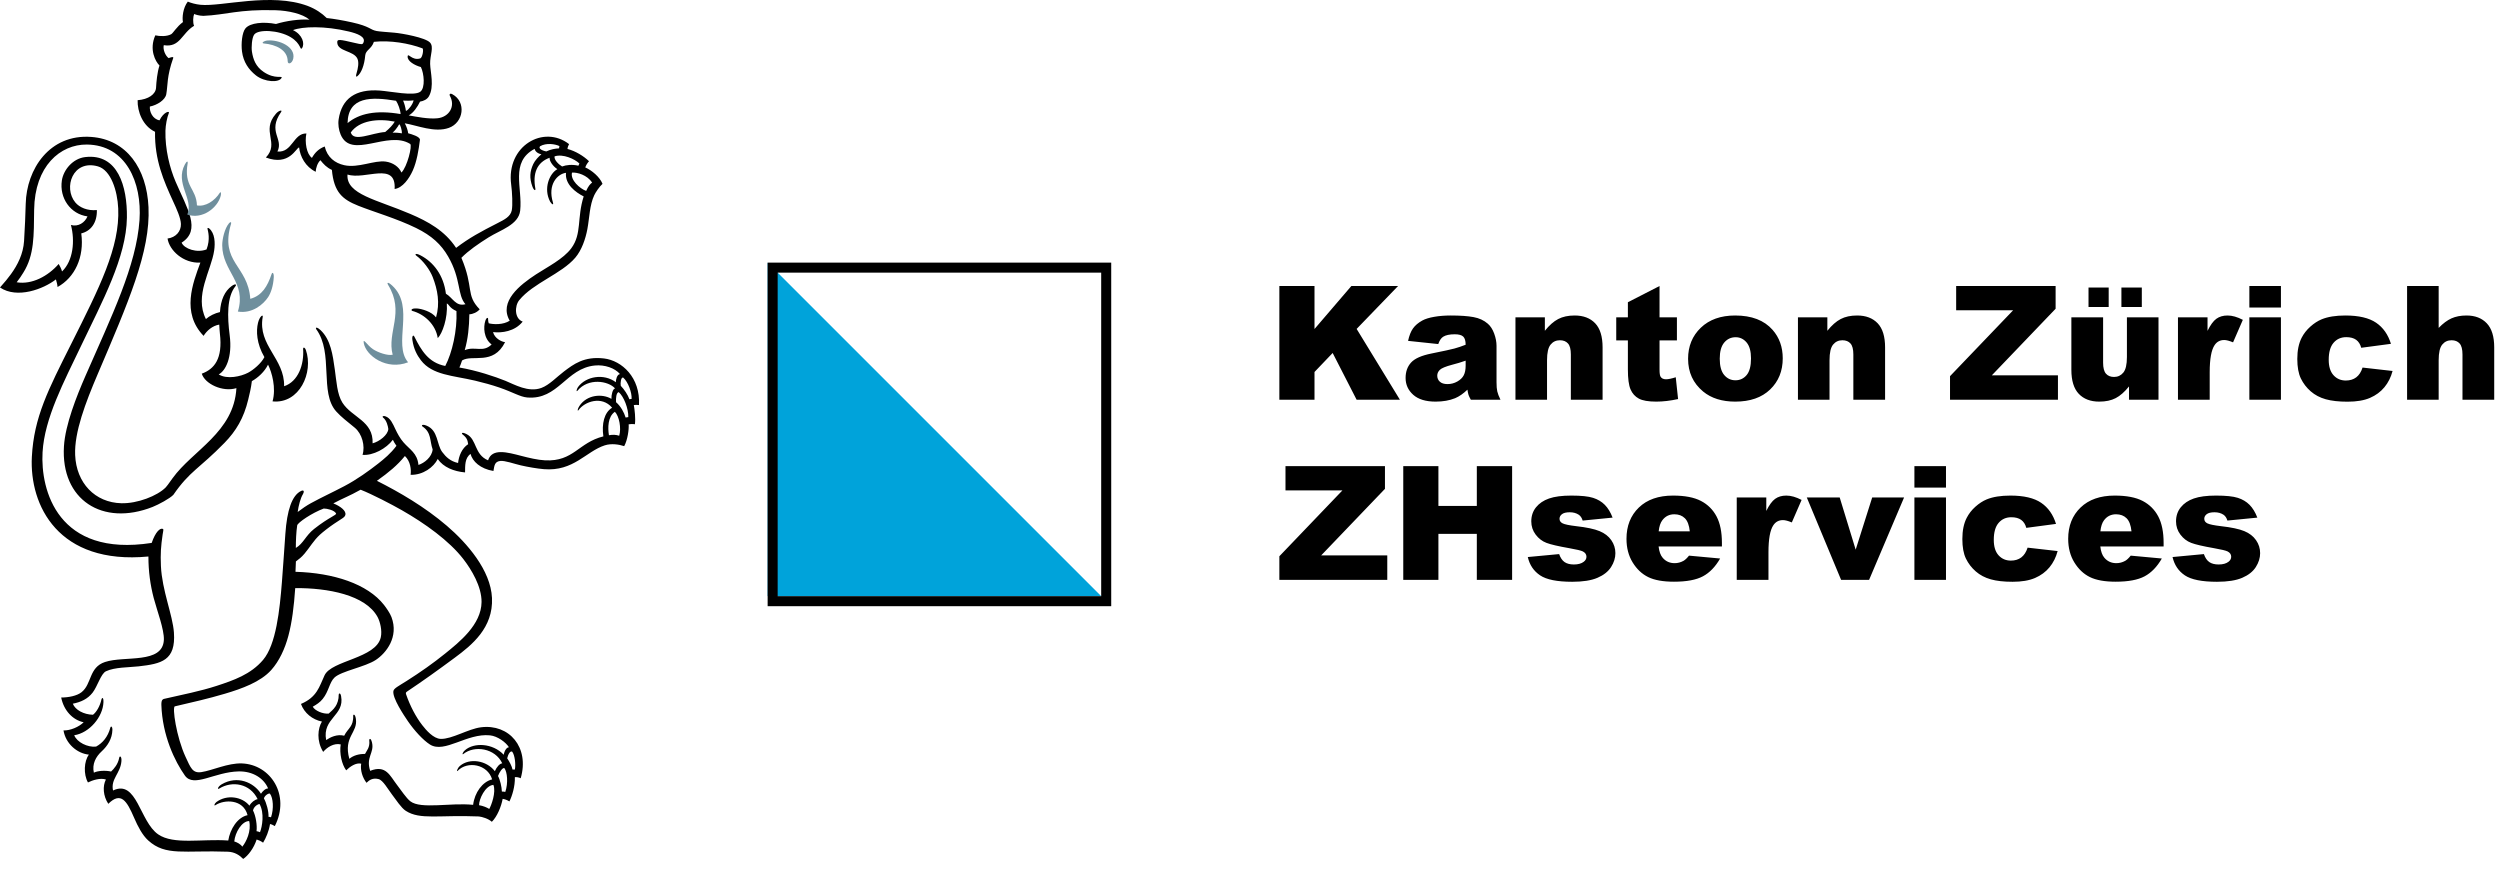 <svg xmlns="http://www.w3.org/2000/svg" width="236" height="82" viewBox="0 0 236 82">
  <g fill="none" fill-rule="evenodd">
    <path fill="#000" d="M39.652,9.593 C39.421,10.07 39.015,10.682 38.58,10.892 C39.27,11.014 40.441,11.258 41.305,11.164 C42.384,11.048 43.035,10.045 42.459,9.027 C42.419,8.954 42.438,8.752 42.705,8.897 C44.042,9.62 43.765,11.572 42.371,12.072 C41.038,12.551 39.381,11.834 38.212,11.639 C38.387,11.954 38.509,12.352 38.532,12.581 C38.858,12.669 39.675,12.904 39.642,13.207 C39.526,14.13 39.35,15.24 38.967,16.096 C38.626,16.857 38.008,17.74 37.253,17.841 C37.407,15.198 34.465,17.021 32.804,16.475 C32.655,18.354 35.599,18.851 38.744,20.2 C40.384,20.901 41.988,21.771 43.056,23.4 C44.301,22.454 45.356,21.885 47.003,21.046 C47.621,20.732 48.191,20.446 48.311,19.858 C48.407,19.393 48.355,18.163 48.256,17.433 C47.766,13.765 51.324,11.746 53.721,13.605 C53.657,13.714 53.586,13.882 53.569,14.061 C54.311,14.25 55.1,14.73 55.602,15.219 C55.445,15.398 55.325,15.587 55.249,15.806 C55.846,16.063 56.628,16.708 56.877,17.356 C56.58,17.618 56.229,18.152 56.101,18.42 C55.653,19.362 55.649,20.556 55.447,21.632 C55.272,22.566 54.913,23.607 54.315,24.317 C53.012,25.856 50.337,26.712 49.015,28.337 C48.565,28.89 48.561,30.078 49.341,30.36 C48.594,31.3 47.348,31.447 46.545,31.35 C46.685,31.937 47.345,32.267 47.68,32.299 C46.561,34.54 44.581,33.419 43.618,34.029 C43.525,34.319 43.454,34.496 43.367,34.693 C44.995,34.971 46.723,35.547 47.707,35.947 C48.571,36.3 49.881,37.071 51.105,36.621 C51.853,36.346 52.562,35.579 53.237,35.068 C54.135,34.391 55.133,33.615 57.021,33.838 C58.697,34.039 60.465,35.633 60.321,38.238 C60.131,38.213 59.973,38.213 59.831,38.238 C59.91,38.636 60.011,39.517 59.934,40.049 C59.683,40.013 59.49,40.028 59.345,40.057 C59.383,40.539 59.246,41.529 58.924,42.117 C58.443,41.956 57.72,41.838 57.085,42.042 C55.318,42.612 54.143,44.523 51.343,44.289 C50.684,44.233 49.833,44.083 49.173,43.932 C48.546,43.791 47.646,43.455 47.211,43.516 C46.704,43.587 46.673,43.915 46.58,44.462 C45.338,44.254 44.604,43.556 44.419,42.849 C43.868,43.247 43.912,43.957 43.902,44.597 C42.833,44.5 41.858,44.107 41.322,43.329 C40.935,44.109 39.93,44.853 38.761,44.824 C38.83,44.336 38.752,43.549 38.223,43.047 C37.516,43.917 36.725,44.575 35.58,45.389 C37.71,46.461 40.106,47.855 42.188,49.64 C44.085,51.264 46.324,53.829 46.444,56.447 C46.572,59.268 44.545,60.895 42.92,62.096 C41.311,63.286 39.97,64.249 38.435,65.275 C38.29,65.364 38.3,65.443 38.34,65.559 C38.708,66.629 39.257,67.681 39.867,68.463 C40.214,68.91 40.908,69.73 41.601,69.751 C42.669,69.783 44.185,68.81 45.405,68.656 C48.071,68.318 50.005,70.557 49.154,73.467 C48.986,73.381 48.752,73.345 48.603,73.364 C48.63,74.236 48.34,75.153 48.088,75.655 C47.873,75.515 47.625,75.437 47.451,75.412 C47.322,76.133 46.927,77.096 46.431,77.577 C46.084,77.274 45.525,77.11 45.203,77.073 C41.41,76.915 39.659,77.418 38.305,76.543 C37.874,76.265 37.394,75.513 37.007,75.004 C36.603,74.472 36.154,73.65 35.733,73.545 C35.201,73.412 34.871,73.624 34.598,73.896 C34.225,73.423 33.99,72.699 34.097,72.09 C33.605,71.968 33.019,72.384 32.68,72.72 C32.268,72.163 32.028,71.131 32.163,70.271 C31.505,70.122 30.863,70.559 30.508,70.979 C29.863,69.926 29.997,68.768 30.39,68.114 C29.497,67.937 28.721,67.315 28.412,66.451 C29.924,65.809 30.136,64.836 30.636,63.755 C31.295,62.329 35.502,62.168 35.947,60.16 C36.09,59.516 35.876,58.681 35.649,58.257 C34.52,56.156 30.939,55.496 27.869,55.517 C27.75,57.256 27.565,58.743 27.22,60.033 C26.898,61.24 26.36,62.407 25.603,63.252 C24.596,64.377 22.834,65.012 21.228,65.488 C19.619,65.965 18.206,66.282 16.511,66.678 C16.232,66.709 16.65,69.59 17.519,71.453 C17.992,72.466 18.17,73.015 19.013,72.887 C20.063,72.727 21.501,72.022 22.83,72.067 C25.538,72.165 27.432,75.046 25.944,77.983 C25.771,77.884 25.641,77.817 25.491,77.788 C25.388,78.454 25.107,79.108 24.836,79.549 C24.613,79.39 24.444,79.314 24.228,79.249 C23.959,80.077 23.423,80.773 22.958,81.084 C22.622,80.739 22.163,80.426 21.505,80.401 C17.415,80.248 15.651,80.849 13.988,79.335 C13.446,78.841 13.017,78.029 12.662,77.203 C11.968,75.592 11.415,74.703 10.223,75.881 C9.731,75.14 9.674,74.203 9.998,73.585 C9.462,73.412 8.736,73.65 8.303,73.864 C7.87,73.101 7.925,71.854 8.393,71.238 C7.267,71.127 6.201,70.195 5.994,68.953 C6.636,68.971 7.447,68.627 7.897,68.181 C6.854,67.967 6.018,67.06 5.776,65.845 C6.467,65.845 7.25,65.692 7.691,65.349 C8.684,64.573 8.372,63.007 9.909,62.494 C11.755,61.877 15.363,62.712 15.469,60.404 C15.513,59.439 14.81,57.595 14.508,56.446 C14.19,55.223 14.009,53.945 14.011,52.534 C5.494,53.345 2.767,47.706 3.007,43.121 C3.204,39.384 4.552,36.788 6.718,32.473 C9.386,27.156 11.326,23.331 11.16,19.677 C11.085,18.012 10.473,16.05 9.234,15.703 C6.865,15.039 5.959,17.726 7.109,19.111 C7.496,19.578 8.246,19.919 9.144,19.828 C9.174,21.065 8.547,21.824 7.672,22.032 C7.977,24.296 7.048,26.207 5.433,27.093 C5.414,26.832 5.345,26.624 5.279,26.374 C4.119,27.282 1.621,28.236 0,27.139 C0.479,26.592 0.723,26.308 1.032,25.882 C1.665,25.011 2.195,23.962 2.271,22.757 C2.349,21.498 2.403,20.263 2.428,19.235 C2.506,15.987 4.661,12.633 8.621,12.926 C11.957,13.174 13.847,15.903 14.018,19.551 C14.217,23.758 12.092,28.588 9.215,35.335 C8.072,38.013 7.008,40.801 7.094,42.95 C7.201,45.593 8.967,47.445 11.459,47.506 C12.979,47.544 14.855,46.81 15.643,46.011 C15.754,45.898 15.86,45.742 16.287,45.149 C18.187,42.507 22.087,40.803 22.317,36.64 C21.013,37.04 19.333,36.233 19.049,35.274 C20.214,34.843 21.045,33.899 20.756,31.472 C20.736,31.245 20.706,30.923 20.696,30.642 C20.052,30.751 19.526,31.211 19.219,31.706 C17.104,29.521 18.196,26.733 18.915,24.792 C17.289,24.872 15.984,23.625 15.816,22.517 C16.604,22.414 17.098,21.838 17.079,21.145 C17.064,20.575 16.665,19.708 16.35,19.025 C15.454,17.07 14.588,15.106 14.636,12.442 C13.473,11.893 12.96,10.531 12.992,9.458 C13.991,9.385 14.703,8.908 14.733,8.268 C14.758,7.76 14.842,6.811 15.056,6.183 C14.672,5.811 14.062,4.673 14.661,3.336 C15.088,3.435 15.757,3.454 16.162,3.229 C16.339,3.132 16.684,2.514 17.27,2.085 C17.184,1.671 17.266,0.741 17.729,0.152 C18.013,0.279 18.477,0.407 18.931,0.453 C20.904,0.653 25.592,-0.741 29.059,0.565 C29.781,0.838 30.393,1.252 30.843,1.702 C31.532,1.776 32.396,1.925 33.248,2.116 C34.945,2.495 34.911,2.802 35.544,2.926 C35.8,2.976 36.511,3.027 37.222,3.086 C37.979,3.151 40.161,3.55 40.592,4.015 C40.987,4.44 40.584,5.203 40.605,6.038 C40.626,6.809 41.013,8.174 40.489,9.091 C40.319,9.389 39.984,9.536 39.652,9.593 Z M26.026,0.966 C22.544,0.859 21.331,1.408 19.192,1.498 C18.782,1.488 18.454,1.376 18.328,1.321 C18.225,1.557 18.187,2.152 18.322,2.436 C17.146,3.14 17.008,4.515 15.46,4.265 C15.359,4.69 15.622,5.27 15.918,5.487 C16.078,5.426 16.404,5.312 16.354,5.47 C15.729,7.244 15.855,8.003 15.696,8.897 C15.601,9.431 14.84,9.921 14.148,10.058 C14.098,10.529 14.4,11.241 15.057,11.359 C15.454,10.554 16.038,10.43 15.937,10.676 C15.769,11.086 15.63,11.813 15.618,12.335 C15.576,14.088 16.022,15.863 16.581,17.162 C17.67,19.696 19.02,21.719 17.144,22.906 C17.388,23.493 18.603,23.903 19.499,23.544 C19.871,22.566 19.636,21.834 19.587,21.592 C19.567,21.508 19.651,21.489 19.745,21.563 C20.292,22.023 20.323,22.929 20.218,23.647 C19.941,25.553 18.315,27.906 19.438,30.12 C19.773,29.815 20.292,29.563 20.763,29.46 C20.841,28.302 21.206,27.486 21.875,27 C22.27,26.716 22.336,26.895 22.23,27.015 C21.402,28.024 21.459,29.923 21.68,31.628 C21.957,33.756 21.286,35.007 20.647,35.343 C21.433,35.839 22.739,35.539 23.412,35.188 C23.904,34.933 24.669,34.296 24.959,33.712 C24.215,32.437 24.167,31.243 24.356,30.476 C24.512,29.843 24.865,29.626 24.798,29.931 C24.323,32.614 26.877,33.846 26.82,36.46 C28.145,36.024 28.721,34.428 28.614,32.925 C28.637,32.723 28.797,32.824 28.87,33.028 C29.621,35.167 28.259,38.15 25.729,37.891 C26.084,36.626 25.668,35.143 25.302,34.422 C24.978,35.089 24.362,35.65 23.776,35.98 C23.698,36.645 23.549,37.229 23.433,37.715 C23.015,39.47 22.281,40.69 21.19,41.808 C18.807,44.252 17.924,44.449 16.364,46.712 C16.024,47.063 14.995,47.62 14.4,47.857 C9.678,49.716 5.723,47.187 6.037,42.124 C6.163,40.089 7.226,37.412 8.07,35.478 C10.546,29.818 12.872,25.085 13.17,20.77 C13.414,17.221 11.888,13.683 8.198,13.645 C5.692,13.621 3.276,15.676 3.223,19.803 C3.192,22.234 3.248,24.071 2.206,25.73 C1.983,26.085 1.875,26.26 1.575,26.647 C3.011,26.887 4.529,26.075 5.54,24.917 C5.637,25.087 5.791,25.36 5.856,25.625 C6.919,24.607 7.088,22.728 6.695,21.237 C7.388,21.437 8.011,21.014 8.259,20.427 C6.659,20.215 5.587,18.697 5.841,17.03 C5.992,16.044 6.861,14.967 8.042,14.828 C11.12,14.465 12.022,17.587 11.98,20.547 C11.924,24.3 9.659,28.445 7.653,32.65 C6.036,36.035 4.205,39.472 4.018,42.689 C3.81,46.257 5.443,52.63 14.319,51.251 C14.674,50.214 15.113,49.811 15.378,49.929 C15.464,49.973 15.401,50.137 15.351,50.471 C15.191,51.569 15.138,52.256 15.191,53.429 C15.296,55.738 16.301,58.045 16.419,59.714 C16.606,62.357 15.242,62.66 13.084,62.904 C12.176,63.007 10.826,62.975 10,63.37 C9.52,63.601 9.205,64.792 8.738,65.391 C8.276,65.982 7.641,66.278 6.873,66.429 C7.105,67.022 7.906,67.451 8.776,67.474 C9.092,67.237 9.436,66.678 9.583,66.005 C9.613,65.866 9.783,65.769 9.766,66.286 C9.718,67.676 8.436,69.192 7.006,69.407 C7.264,70.071 8.278,70.571 9.07,70.479 C9.689,70.145 10.183,69.556 10.408,68.717 C10.467,68.48 10.62,68.587 10.61,68.902 C10.591,69.728 10.164,70.405 9.602,70.923 C9.039,71.44 8.677,72.129 8.86,72.939 C9.23,72.752 9.947,72.712 10.486,72.832 C10.759,72.577 11.141,72.148 11.253,71.53 C11.289,71.326 11.499,71.37 11.463,71.852 C11.377,73.006 10.429,73.532 10.671,74.623 C12.929,73.542 13.177,77.556 14.934,78.765 C16.39,79.77 19.091,79.167 21.547,79.345 C21.722,78.263 22.413,77.155 23.37,76.951 C22.962,75.409 21.171,75.466 20.351,76 C20.172,76.116 20.223,75.881 20.426,75.714 C21.419,74.974 22.861,75.201 23.547,76.055 C23.717,75.742 24.049,75.487 24.32,75.439 C23.612,73.963 21.925,73.685 20.704,74.434 C20.483,74.579 20.548,74.257 20.937,74.032 C22.399,73.183 23.948,73.847 24.636,74.93 C24.777,74.699 25.079,74.411 25.311,74.43 C24.913,73.471 23.87,72.798 22.542,72.821 C20.239,72.865 18.297,74.394 17.455,73.214 C16.505,71.873 15.324,69.44 15.233,66.533 C15.233,66.289 15.242,66.059 15.462,65.979 C17.245,65.572 18.931,65.241 20.437,64.75 C22.058,64.222 23.671,63.662 24.831,62.3 C26.066,60.851 26.404,57.582 26.614,54.929 C26.715,53.661 26.839,51.787 26.938,50.397 C27.092,48.171 27.562,46.752 28.433,46.342 C28.654,46.239 28.763,46.348 28.593,46.655 C28.37,47.021 28.187,47.708 28.101,48.331 C28.488,48.03 28.99,47.696 29.337,47.508 C30.477,46.888 31.242,46.554 32.499,45.894 C33.7,45.265 34.85,44.428 35.71,43.755 C36.252,43.327 36.883,42.816 37.426,42.084 C37.293,41.907 37.154,41.674 37.087,41.514 C36.473,42.342 35.214,43.024 34.223,42.938 C34.486,42.109 34.184,40.946 33.487,40.374 C32.716,39.74 32.236,39.384 31.749,38.852 C30.13,37.078 31.511,33.335 29.852,31.077 C29.735,30.842 29.987,30.905 30.26,31.163 C31.225,32.078 31.408,33.486 31.608,34.897 C31.759,35.955 31.82,37.219 32.323,38.011 C33.22,39.42 35.262,39.729 35.174,41.851 C35.824,41.68 36.625,41.052 36.658,40.497 C36.627,40.244 36.501,39.672 36.156,39.412 C36.07,39.349 36.124,39.218 36.381,39.3 C36.862,39.451 37.1,40.044 37.306,40.478 C37.529,40.949 37.76,41.377 38.086,41.754 C38.677,42.437 39.402,42.784 39.501,43.89 C40.047,43.72 40.775,43.154 40.842,42.427 C40.552,41.602 40.739,40.829 39.883,40.259 C39.768,40.185 39.82,39.992 40.285,40.189 C41.378,40.646 41.212,41.951 41.744,42.668 C42.098,43.144 42.522,43.547 43.241,43.707 C43.315,43.038 43.603,42.315 44.194,41.93 C44.139,41.556 44.082,41.335 43.664,41.007 C43.55,40.917 43.571,40.74 44.047,40.982 C45.039,41.483 44.749,42.896 46.073,43.455 C46.45,42.286 47.878,42.691 49.232,43.041 C49.907,43.215 50.737,43.421 51.462,43.457 C54.151,43.589 54.599,41.779 56.958,41.194 C56.79,40.017 57.03,38.938 57.785,38.488 C56.799,37.322 55.169,37.917 54.616,38.714 C54.492,38.877 54.509,38.594 54.698,38.322 C55.407,37.25 56.845,37.141 57.72,37.652 C57.701,37.286 57.842,36.685 58.066,36.67 C57.423,35.946 55.531,35.65 54.509,36.888 C54.385,37.027 54.416,36.76 54.564,36.539 C55.312,35.518 56.996,35.229 58.136,36.081 C58.128,35.843 58.251,35.328 58.529,35.314 C58.048,34.744 57.087,34.409 56.147,34.504 C53.437,34.775 52.695,37.767 49.772,37.523 C49.097,37.465 48.443,37.031 47.135,36.582 C46.45,36.346 45.607,36.113 44.846,35.934 C42.754,35.444 40.813,35.419 39.734,34.01 C39.371,33.533 39.057,32.959 38.933,32.114 C38.868,31.723 39.021,31.546 39.129,31.807 C39.77,33.068 40.439,34.237 42.032,34.548 C42.684,33.308 43.172,31.193 43.09,29.366 C42.398,29.054 42.404,28.739 42.18,28.646 C42.28,30.034 41.757,31.485 41.324,31.92 C41.126,30.617 40.045,29.654 38.931,29.353 C38.788,29.313 38.769,29.08 39.373,29.12 C39.783,29.149 40.741,29.403 41.162,29.96 C41.547,28.621 41.318,27.366 40.844,26.147 C40.586,25.49 39.976,24.63 39.295,24.13 C39.148,24.021 39.209,23.853 39.692,24.103 C40.929,24.74 41.881,25.991 42.093,27.726 C42.747,28.108 43.019,28.964 43.939,28.718 C43.153,27.837 43.546,26.361 42.306,24.216 C41.646,23.073 40.764,22.253 39.278,21.523 C37.445,20.625 35.241,19.992 33.828,19.425 C32.346,18.832 31.524,18.174 31.33,16.039 C30.834,15.815 30.544,15.495 30.248,15.125 C29.978,15.36 29.812,15.878 29.802,16.216 C28.839,15.751 28.326,14.774 28.237,13.918 C27.935,13.964 27.325,15.703 25.098,14.87 C26.421,13.487 24.608,12.398 26.036,10.752 C26.305,10.419 26.707,10.333 26.53,10.583 C25.227,12.444 26.797,13.087 26.189,14.303 C27.6,14.437 27.685,12.57 28.923,12.6 C28.751,13.426 28.944,14.553 29.446,14.904 C29.743,14.381 30.105,14.038 30.653,13.828 C30.893,14.851 31.616,15.398 32.497,15.594 C33.83,15.89 35.329,15.1 36.418,15.255 C37.074,15.348 37.661,15.733 37.895,16.288 C38.441,15.754 38.939,13.739 38.721,13.588 C36.601,12.263 33.162,15.102 32.157,12.701 C31.98,12.278 31.894,11.736 31.969,11.254 C32.266,9.317 33.549,8.38 35.855,8.548 C36.866,8.622 39.082,9.099 39.675,8.659 C40.165,8.296 40.029,6.927 39.732,6.33 C39.135,6.168 38.445,5.768 38.481,5.327 C38.517,4.938 38.881,5.758 39.675,5.514 C39.896,5.413 40.018,4.608 39.871,4.561 C38.597,4.086 36.847,3.784 35.296,3.948 C35.067,4.641 34.522,4.711 34.476,5.243 C34.396,6.153 34.11,6.902 33.725,7.2 C33.576,7.301 33.586,7.146 33.673,6.858 C33.782,6.502 33.908,5.911 33.742,5.543 C33.389,4.768 31.871,4.877 31.837,4.019 C31.814,3.67 32.018,3.708 33.521,4.059 C34.156,4.206 34.219,4.217 34.308,4.021 C34.558,3.46 33.698,3.159 32.939,2.976 C30.655,2.425 28.551,2.497 27.659,2.842 C28.561,3.271 28.793,4.133 28.509,4.545 C28.311,4.808 28.452,4.12 27.438,3.508 C26.33,2.84 24.373,2.732 23.992,3.271 C23.776,3.573 23.717,4.477 23.784,4.885 C23.896,5.588 24.123,6.277 24.899,6.797 C25.965,7.513 26.684,7.114 26.585,7.343 C26.358,7.827 24.968,7.759 24.154,7.112 C23.477,6.574 22.975,5.865 22.844,4.856 C22.75,4.139 22.846,3.064 23.174,2.675 C23.618,2.148 24.877,2.034 26.053,2.263 C27.001,1.973 28.254,1.788 29.217,1.856 C28.544,1.292 27.207,1.002 26.026,0.966 Z M32.811,11.62 C33.906,10.711 35.491,10.369 37.815,10.768 C37.796,10.369 37.573,9.791 37.386,9.513 C35.058,9.13 32.859,9.093 32.811,11.62 Z M38.052,9.496 C38.18,9.791 38.265,10.123 38.283,10.247 C38.302,10.375 38.296,10.489 38.365,10.455 C38.591,10.341 38.979,9.828 39.042,9.473 C38.771,9.521 38.284,9.511 38.052,9.496 Z M33.113,12.505 C33.393,13.439 35.06,12.553 36.364,12.461 C36.774,12.124 37.093,11.782 37.264,11.481 C35.674,11.162 33.917,11.368 33.113,12.505 Z M37.71,11.744 C37.667,11.721 37.63,11.826 37.56,11.935 C37.461,12.087 37.295,12.32 37.058,12.526 C37.285,12.511 37.728,12.541 37.935,12.589 C37.96,12.284 37.779,11.777 37.71,11.744 Z M52.812,13.79 C52.379,13.584 51.557,13.476 50.994,13.8 C50.809,13.964 51.04,14.187 51.57,14.296 C51.982,14.099 52.421,14.019 52.779,14.006 C52.779,13.92 52.791,13.888 52.812,13.79 Z M50.258,17.61 C49.963,16.796 50.016,16.189 50.34,15.486 C50.499,15.142 50.863,14.753 51.109,14.568 C50.68,14.471 50.518,14.248 50.464,14.053 C48.126,15.304 49.343,17.726 49.105,19.883 C48.954,21.224 47.251,21.702 46.13,22.404 C45.167,23.007 44.221,23.657 43.555,24.338 C44.762,27.193 43.937,27.82 45.283,29.199 C45.054,29.475 44.623,29.666 44.307,29.668 C44.288,30.879 44.181,31.973 43.87,33.055 C44.854,32.654 45.586,33.32 46.408,32.519 C45.653,31.945 45.621,30.879 45.815,30.284 C45.928,29.939 46.073,29.982 46.073,30.076 C46.073,30.249 46.095,30.408 46.135,30.518 C46.574,30.633 47.503,30.677 48.117,30.274 C47.068,28.476 49.078,26.895 50.6,25.901 C51.654,25.213 53.178,24.452 53.931,23.434 C54.946,22.063 54.448,20.573 55.1,18.542 C54.334,18.157 53.317,17.4 53.43,16.313 C52.623,16.414 51.677,17.414 52.196,19.107 C52.282,19.399 52.104,19.313 51.935,19.04 C51.273,17.801 51.864,16.384 52.615,15.968 C52.192,15.699 51.841,15.171 51.885,14.891 C50.663,15.335 50.276,16.395 50.539,17.804 C50.581,18.012 50.407,18.02 50.258,17.61 Z M54.696,15.434 C54.263,15.015 53.151,14.498 52.352,14.761 C52.287,15.087 52.737,15.522 53.062,15.716 C53.453,15.568 54.006,15.505 54.601,15.642 C54.625,15.579 54.654,15.516 54.696,15.434 Z M55.895,17.238 C55.436,16.523 54.49,16.25 53.996,16.296 C53.824,16.994 54.726,17.799 55.333,18.024 C55.529,17.579 55.722,17.356 55.895,17.238 Z M58.601,36.42 C58.927,36.76 59.261,37.258 59.419,37.694 C59.473,37.681 59.564,37.658 59.624,37.658 C59.662,37.08 59.301,36.05 58.826,35.64 C58.622,35.585 58.548,36.155 58.601,36.42 Z M59.313,39.374 C59.33,38.562 58.887,37.431 58.409,37.017 C58.176,37.053 58.128,37.603 58.155,37.967 C58.611,38.362 58.914,38.938 59.059,39.416 C59.147,39.397 59.244,39.376 59.313,39.374 Z M58.046,38.873 C57.369,39.329 57.368,40.402 57.484,41.087 C57.844,41.02 58.14,41.033 58.453,41.133 C58.668,40.421 58.451,39.285 58.046,38.873 Z M46.259,69.417 C44.072,69.192 41.969,71.154 40.59,70.284 C39.963,69.89 39.124,68.984 38.509,68.086 C38.124,67.521 37.035,65.898 37.135,65.244 C37.177,64.975 37.609,64.775 38.372,64.291 C39.705,63.446 40.901,62.601 42.011,61.705 C43.361,60.616 45.438,58.968 45.459,56.831 C45.472,55.359 44.499,53.761 43.74,52.777 C42.407,51.049 40.111,49.405 37.924,48.158 C36.961,47.611 35.165,46.672 34.043,46.228 C32.941,46.848 32.4,47.016 31.465,47.519 C32.15,47.792 32.71,48.236 32.6,48.612 C32.531,48.846 32.358,48.898 31.539,49.443 C31.061,49.763 30.473,50.225 30.201,50.475 C29.598,51.03 29.266,51.646 28.755,52.254 C28.443,52.624 28.246,52.761 27.933,52.998 C27.93,53.305 27.912,53.587 27.893,53.978 C31.465,54.079 34.694,55.113 36.252,57.109 C36.473,57.393 36.818,57.887 36.957,58.257 C37.657,60.122 36.469,61.642 35.472,62.3 C34.478,62.956 32.218,63.355 31.581,63.955 C31.089,64.421 31.046,65.258 30.462,65.98 C30.201,66.307 29.89,66.503 29.524,66.713 C29.722,67.088 30.487,67.42 31.03,67.361 C31.242,67.155 31.454,67.014 31.673,66.682 C31.839,66.43 31.986,66.026 31.974,65.578 C31.97,65.466 32.129,65.343 32.199,65.715 C32.554,67.569 30.401,67.784 30.788,69.861 C31.183,69.594 31.816,69.279 32.493,69.451 C32.663,69.089 32.907,68.877 33.103,68.568 C33.221,68.381 33.361,68.091 33.342,67.561 C33.338,67.424 33.519,67.374 33.593,67.844 C33.807,69.178 32.392,69.52 32.977,71.633 C33.359,71.305 33.917,71.16 34.457,71.173 C34.598,70.876 34.94,70.567 34.858,69.897 C34.84,69.749 34.999,69.6 35.117,70.096 C35.352,71.085 34.516,71.459 34.945,72.767 C36.433,72.165 36.814,73.24 37.474,74.091 C37.852,74.577 38.349,75.344 38.74,75.645 C39.741,76.413 42.541,75.752 44.663,75.977 C44.801,74.823 45.548,73.791 46.458,73.574 C46.027,72.144 44.139,71.806 43.208,72.762 C43.067,72.907 43.157,72.523 43.431,72.291 C44.326,71.537 45.926,71.77 46.715,72.802 C46.873,72.413 47.181,72.067 47.413,72.058 C46.744,70.635 44.795,70.321 43.723,71.19 C43.639,71.259 43.613,71.07 43.91,70.809 C44.738,70.084 46.509,70.138 47.552,71.249 C47.625,70.843 47.835,70.542 48.046,70.542 C47.758,70.077 46.969,69.489 46.259,69.417 Z M30.563,48.005 C29.467,48.406 28.095,49.338 28.055,49.598 C27.962,50.204 27.926,51.074 27.926,51.726 C28.639,51.31 28.843,50.57 29.646,49.935 C31.093,48.795 31.799,48.629 31.721,48.463 C31.555,48.16 30.876,48.005 30.563,48.005 Z M48.605,72.643 C48.697,72.17 48.605,71.286 48.353,70.96 C48.176,70.849 47.97,71.185 47.878,71.583 C48.083,71.881 48.327,72.34 48.382,72.643 C48.456,72.634 48.525,72.634 48.605,72.643 Z M47.013,73.254 C47.207,73.601 47.364,74.287 47.377,74.722 C47.478,74.728 47.61,74.728 47.701,74.756 C47.983,73.912 47.89,72.88 47.61,72.504 C47.438,72.451 47.14,72.895 47.013,73.254 Z M45.224,76.011 C45.609,76.072 45.973,76.229 46.185,76.364 C46.374,76.051 46.849,74.785 46.576,74.091 C45.794,74.165 45.211,75.454 45.224,76.011 Z M25.584,77.153 C25.866,76.326 25.782,75.325 25.489,74.932 C25.414,74.833 24.987,75.071 24.913,75.37 C25.147,75.771 25.374,76.6 25.349,77.11 C25.424,77.11 25.51,77.121 25.584,77.153 Z M23.885,76.509 C24.148,77.02 24.289,77.916 24.215,78.465 C24.312,78.475 24.434,78.513 24.543,78.561 C24.756,78.031 24.976,76.745 24.499,75.897 C24.276,75.933 23.948,76.173 23.885,76.509 Z M22.115,79.432 C22.405,79.52 22.722,79.697 22.872,79.928 C23.238,79.488 23.742,78.458 23.523,77.508 C22.832,77.506 22.193,78.586 22.115,79.432 L22.115,79.432 Z"/>
    <path fill="#6F8F9D" d="M27.684 5.527C27.581 6.013 27.159 6.135 27.157 5.771 27.152 4.734 26.065 4.207 24.917 4.104 24.612 4.076 24.917 3.855 25.233 3.824 26.332 3.721 27.918 4.413 27.684 5.527M17.717 15.406C17.328 17.618 18.528 17.759 18.593 19.39 19.39 19.54 20.269 18.959 20.751 18.198 20.831 18.072 20.906 18.202 20.837 18.48 20.551 19.624 19.087 20.747 17.679 20.255 18.312 18.768 16.476 17.332 17.458 15.511 17.653 15.154 17.746 15.223 17.717 15.406M21.619 21.076C21.747 20.918 21.86 20.962 21.814 21.118 20.712 24.787 23.418 25.046 23.626 28.21 24.749 27.907 25.254 26.995 25.626 25.91 25.714 25.616 25.864 25.779 25.843 26.171 25.799 26.988 25.573 27.651 25.315 28.044 24.852 28.75 23.795 29.634 22.455 29.411 23.305 26.652 20.984 25.624 20.977 23.147 20.977 22.569 21.207 21.556 21.619 21.076M36.628 26.879C36.539 26.749 36.533 26.511 37.019 26.955 39.214 28.967 37.051 32.468 38.524 34.2 36.502 34.989 34.569 33.595 34.342 32.401 34.237 31.814 34.658 32.598 35.213 32.966 35.682 33.277 36.594 33.595 37.069 33.487 36.502 31.334 38.249 29.507 36.628 26.879"/>
    <polyline fill="#00A3DA" points="72.465 24.791 72.465 56.277 103.953 56.277 72.465 24.791"/>
    <path fill="#000" d="M73.411,56.279 L103.953,56.279 L103.953,25.737 L73.411,25.737 L73.411,56.279 Z M72.465,57.225 L104.899,57.225 L104.899,24.791 L72.465,24.791 L72.465,57.225 Z"/>
    <g fill="#000" transform="translate(120 27)">
      <path d="M1.35 17L10.74 17 10.74 19.146 4.719 25.43 10.959 25.43 10.959 27.737.771 27.737.771 25.511 6.726 19.292 1.35 19.292 1.35 17zM12.468 17L15.786 17 15.786 20.757 19.412 20.757 19.412 17 22.744 17 22.744 27.737 19.412 27.737 19.412 23.394 15.786 23.394 15.786 27.737 12.468 27.737 12.468 17zM24.224 25.584L27.183 25.306C27.305 25.657 27.475 25.909 27.695 26.06 27.915 26.211 28.208 26.287 28.574 26.287 28.975 26.287 29.285 26.202 29.504 26.031 29.675 25.904 29.761 25.745 29.761 25.555 29.761 25.34 29.648 25.174 29.424 25.057 29.263 24.974 28.835 24.871 28.142 24.749 27.107 24.568 26.388 24.401 25.985 24.247 25.582 24.094 25.243 23.833 24.967 23.467 24.691 23.101 24.553 22.684 24.553 22.215 24.553 21.702 24.702 21.26 25 20.889 25.298 20.518 25.708 20.241 26.23 20.058 26.753 19.875 27.454 19.783 28.332 19.783 29.26 19.783 29.945 19.854 30.387 19.996 30.829 20.137 31.197 20.357 31.493 20.655 31.788 20.953 32.034 21.355 32.229 21.863L29.402 22.142C29.329 21.893 29.206 21.709 29.036 21.592 28.801 21.436 28.518 21.358 28.186 21.358 27.849 21.358 27.604 21.418 27.45 21.537 27.296 21.657 27.219 21.802 27.219 21.973 27.219 22.164 27.317 22.308 27.512 22.405 27.707 22.503 28.132 22.591 28.787 22.669 29.778 22.781 30.515 22.937 30.998 23.138 31.482 23.338 31.852 23.624 32.108 23.995 32.364 24.366 32.493 24.773 32.493 25.218 32.493 25.667 32.357 26.104 32.086 26.529 31.815 26.954 31.388 27.292 30.804 27.543 30.221 27.795 29.426 27.92 28.42 27.92 26.999 27.92 25.987 27.718 25.384 27.312 24.781 26.907 24.394 26.331 24.224 25.584zM42.549 24.588L36.572 24.588C36.626 25.066 36.755 25.423 36.96 25.657 37.248 25.994 37.624 26.163 38.088 26.163 38.381 26.163 38.66 26.089 38.923 25.943 39.084 25.85 39.258 25.687 39.443 25.452L42.38 25.723C41.931 26.504 41.389 27.065 40.754 27.404 40.12 27.743 39.209 27.913 38.022 27.913 36.992 27.913 36.182 27.768 35.591 27.477 35 27.187 34.51 26.725 34.122 26.093 33.734 25.461 33.54 24.717 33.54 23.863 33.54 22.647 33.929 21.663 34.708 20.911 35.487 20.159 36.562 19.783 37.934 19.783 39.048 19.783 39.927 19.952 40.571 20.289 41.216 20.625 41.706 21.114 42.043 21.753 42.38 22.393 42.549 23.226 42.549 24.251L42.549 24.588zM39.516 23.16C39.458 22.583 39.303 22.171 39.051 21.922 38.8 21.673 38.469 21.548 38.059 21.548 37.585 21.548 37.207 21.736 36.924 22.112 36.743 22.347 36.628 22.696 36.579 23.16L39.516 23.16zM43.948 19.959L46.738 19.959 46.738 21.233C47.007 20.682 47.284 20.302 47.569 20.094 47.855 19.887 48.208 19.783 48.628 19.783 49.067 19.783 49.548 19.92 50.071 20.193L49.148 22.317C48.796 22.171 48.518 22.098 48.313 22.098 47.922 22.098 47.62 22.259 47.405 22.581 47.097 23.035 46.943 23.885 46.943 25.13L46.943 27.737 43.948 27.737 43.948 19.959zM50.561 19.959L53.667 19.959 55.176 24.888 56.736 19.959 59.746 19.959 56.443 27.737 53.799 27.737 50.561 19.959zM60.72 17L63.701 17 63.701 19.029 60.72 19.029 60.72 17zM60.72 19.959L63.701 19.959 63.701 27.737 60.72 27.737 60.72 19.959zM71.406 24.698L74.241 25.02C74.084 25.611 73.828 26.122 73.472 26.554 73.115 26.987 72.66 27.322 72.106 27.562 71.551 27.801 70.847 27.92 69.993 27.92 69.167 27.92 68.48 27.844 67.931 27.69 67.381 27.536 66.909 27.287 66.514 26.943 66.118 26.598 65.808 26.194 65.583 25.73 65.359 25.267 65.246 24.651 65.246 23.885 65.246 23.084 65.383 22.417 65.657 21.885 65.857 21.495 66.13 21.144 66.477 20.834 66.824 20.524 67.18 20.293 67.546 20.142 68.127 19.903 68.872 19.783 69.78 19.783 71.05 19.783 72.018 20.01 72.684 20.464 73.351 20.918 73.818 21.583 74.087 22.457L71.282 22.83C71.194 22.498 71.034 22.248 70.802 22.079 70.57 21.911 70.259 21.827 69.868 21.827 69.375 21.827 68.976 22.004 68.671 22.358 68.365 22.712 68.213 23.248 68.213 23.965 68.213 24.605 68.364 25.091 68.667 25.423 68.97 25.755 69.355 25.921 69.824 25.921 70.215 25.921 70.543 25.821 70.809 25.621 71.075 25.42 71.274 25.113 71.406 24.698zM84.245 24.588L78.269 24.588C78.323 25.066 78.452 25.423 78.657 25.657 78.945 25.994 79.321 26.163 79.785 26.163 80.078 26.163 80.356 26.089 80.62 25.943 80.781 25.85 80.954 25.687 81.14 25.452L84.077 25.723C83.628 26.504 83.086 27.065 82.451 27.404 81.816 27.743 80.906 27.913 79.719 27.913 78.689 27.913 77.878 27.768 77.287 27.477 76.697 27.187 76.207 26.725 75.819 26.093 75.431 25.461 75.237 24.717 75.237 23.863 75.237 22.647 75.626 21.663 76.405 20.911 77.184 20.159 78.259 19.783 79.631 19.783 80.745 19.783 81.623 19.952 82.268 20.289 82.912 20.625 83.403 21.114 83.74 21.753 84.077 22.393 84.245 23.226 84.245 24.251L84.245 24.588zM81.213 23.16C81.155 22.583 81 22.171 80.748 21.922 80.497 21.673 80.166 21.548 79.756 21.548 79.282 21.548 78.904 21.736 78.62 22.112 78.44 22.347 78.325 22.696 78.276 23.16L81.213 23.16zM85.088 25.584L88.047 25.306C88.169 25.657 88.34 25.909 88.559 26.06 88.779 26.211 89.072 26.287 89.438 26.287 89.839 26.287 90.149 26.202 90.369 26.031 90.539 25.904 90.625 25.745 90.625 25.555 90.625 25.34 90.513 25.174 90.288 25.057 90.127 24.974 89.7 24.871 89.006 24.749 87.971 24.568 87.252 24.401 86.849 24.247 86.446 24.094 86.107 23.833 85.831 23.467 85.555 23.101 85.417 22.684 85.417 22.215 85.417 21.702 85.566 21.26 85.864 20.889 86.162 20.518 86.572 20.241 87.095 20.058 87.617 19.875 88.318 19.783 89.197 19.783 90.124 19.783 90.809 19.854 91.251 19.996 91.693 20.137 92.062 20.357 92.357 20.655 92.652 20.953 92.898 21.355 93.093 21.863L90.266 22.142C90.193 21.893 90.071 21.709 89.9 21.592 89.665 21.436 89.382 21.358 89.05 21.358 88.713 21.358 88.468 21.418 88.314 21.537 88.16 21.657 88.083 21.802 88.083 21.973 88.083 22.164 88.181 22.308 88.376 22.405 88.572 22.503 88.996 22.591 89.651 22.669 90.642 22.781 91.379 22.937 91.863 23.138 92.346 23.338 92.716 23.624 92.972 23.995 93.229 24.366 93.357 24.773 93.357 25.218 93.357 25.667 93.221 26.104 92.95 26.529 92.679 26.954 92.252 27.292 91.669 27.543 91.085 27.795 90.29 27.92 89.285 27.92 87.864 27.92 86.852 27.718 86.249 27.312 85.646 26.907 85.259 26.331 85.088 25.584zM.771 0L4.089 0 4.089 4.058 7.568 0 11.977 0 8.066 4.05 12.153 10.737 8.066 10.737 5.803 6.321 4.089 8.115 4.089 10.737.771 10.737.771 0zM15.771 5.479L12.922 5.178C13.03 4.68 13.185 4.288 13.387 4.003 13.59 3.717 13.882 3.469 14.263 3.259 14.536 3.108 14.912 2.991 15.391 2.908 15.869 2.825 16.387 2.783 16.943 2.783 17.837 2.783 18.555 2.833 19.097 2.933 19.639 3.033 20.09 3.242 20.452 3.56 20.705 3.779 20.906 4.091 21.052 4.493 21.199 4.896 21.272 5.281 21.272 5.647L21.272 9.082C21.272 9.448 21.295 9.735 21.341 9.943 21.388 10.15 21.489 10.415 21.645 10.737L18.848 10.737C18.735 10.537 18.662 10.385 18.628 10.28 18.594 10.175 18.559 10.01 18.525 9.785 18.135 10.161 17.746 10.43 17.361 10.591 16.833 10.806 16.221 10.913 15.522 10.913 14.595 10.913 13.89 10.698 13.409 10.269 12.928 9.839 12.688 9.309 12.688 8.679 12.688 8.088 12.861 7.603 13.208 7.222 13.555 6.841 14.194 6.558 15.127 6.372 16.245 6.147 16.97 5.99 17.302 5.9 17.634 5.809 17.986 5.691 18.357 5.544 18.357 5.178 18.281 4.922 18.13 4.775 17.978 4.629 17.712 4.556 17.331 4.556 16.843 4.556 16.477 4.634 16.233 4.79 16.042 4.912 15.889 5.142 15.771 5.479zM18.357 7.046C17.947 7.192 17.519 7.322 17.075 7.434 16.47 7.595 16.086 7.754 15.925 7.91 15.759 8.071 15.676 8.254 15.676 8.459 15.676 8.694 15.758 8.885 15.922 9.034 16.085 9.183 16.326 9.258 16.643 9.258 16.975 9.258 17.284 9.177 17.569 9.016 17.855 8.855 18.058 8.658 18.177 8.427 18.297 8.195 18.357 7.893 18.357 7.522L18.357 7.046zM23.059 2.959L25.835 2.959 25.835 4.226C26.25 3.708 26.67 3.339 27.095 3.116 27.519 2.894 28.037 2.783 28.647 2.783 29.473 2.783 30.118 3.029 30.585 3.519 31.051 4.01 31.284 4.768 31.284 5.793L31.284 10.737 28.288 10.737 28.288 6.46C28.288 5.972 28.198 5.626 28.017 5.424 27.837 5.221 27.583 5.12 27.256 5.12 26.894 5.12 26.601 5.256 26.377 5.53 26.152 5.803 26.04 6.294 26.04 7.002L26.04 10.737 23.059 10.737 23.059 2.959zM36.66 0L36.66 2.959 38.301 2.959 38.301 5.134 36.66 5.134 36.66 7.896C36.66 8.228 36.692 8.447 36.755 8.555 36.853 8.721 37.024 8.804 37.268 8.804 37.488 8.804 37.795 8.74 38.191 8.613L38.411 10.671C37.673 10.833 36.985 10.913 36.345 10.913 35.603 10.913 35.056 10.818 34.704 10.627 34.353 10.437 34.093 10.148 33.924 9.76 33.756 9.371 33.672 8.743 33.672 7.874L33.672 5.134 32.573 5.134 32.573 2.959 33.672 2.959 33.672 1.531 36.66 0zM39.355 6.87C39.355 5.684 39.756 4.706 40.557 3.937 41.357 3.168 42.439 2.783 43.801 2.783 45.359 2.783 46.536 3.235 47.331 4.138 47.971 4.866 48.291 5.762 48.291 6.826 48.291 8.022 47.894 9.003 47.101 9.767 46.307 10.531 45.21 10.913 43.808 10.913 42.558 10.913 41.548 10.596 40.776 9.961 39.829 9.175 39.355 8.145 39.355 6.87zM42.344 6.863C42.344 7.556 42.484 8.069 42.765 8.401 43.046 8.733 43.398 8.899 43.823 8.899 44.253 8.899 44.606 8.735 44.881 8.408 45.157 8.081 45.295 7.556 45.295 6.833 45.295 6.16 45.156 5.658 44.878 5.328 44.6 4.999 44.255 4.834 43.845 4.834 43.411 4.834 43.052 5.001 42.768 5.336 42.485 5.67 42.344 6.179 42.344 6.863zM49.726 2.959L52.502 2.959 52.502 4.226C52.917 3.708 53.337 3.339 53.762 3.116 54.187 2.894 54.704 2.783 55.315 2.783 56.14 2.783 56.786 3.029 57.252 3.519 57.718 4.01 57.952 4.768 57.952 5.793L57.952 10.737 54.956 10.737 54.956 6.46C54.956 5.972 54.866 5.626 54.685 5.424 54.504 5.221 54.25 5.12 53.923 5.12 53.562 5.12 53.269 5.256 53.044 5.53 52.82 5.803 52.707 6.294 52.707 7.002L52.707 10.737 49.726 10.737 49.726 2.959zM64.661 0L74.05 0 74.05 2.146 68.03 8.43 74.27 8.43 74.27 10.737 64.082 10.737 64.082 8.511 70.037 2.292 64.661 2.292 64.661 0zM83.762 10.737L80.979 10.737 80.979 9.478C80.564 9.995 80.145 10.364 79.723 10.583 79.3 10.803 78.782 10.913 78.166 10.913 77.346 10.913 76.703 10.668 76.236 10.177 75.77 9.686 75.537 8.931 75.537 7.91L75.537 2.959 78.533 2.959 78.533 7.236C78.533 7.725 78.623 8.071 78.804 8.276 78.984 8.481 79.238 8.584 79.565 8.584 79.922 8.584 80.214 8.447 80.441 8.174 80.668 7.9 80.781 7.41 80.781 6.702L80.781 2.959 83.762 2.959 83.762 10.737zM77.156.146L79.06.146 79.06 1.978 77.156 1.978 77.156.146zM80.261.146L82.187.146 82.187 1.978 80.261 1.978 80.261.146zM85.6 2.959L88.391 2.959 88.391 4.233C88.66 3.682 88.937 3.302 89.222 3.094 89.508 2.887 89.861 2.783 90.281 2.783 90.72 2.783 91.201 2.92 91.724 3.193L90.801 5.317C90.449 5.171 90.171 5.098 89.966 5.098 89.575 5.098 89.272 5.259 89.058 5.581 88.75 6.035 88.596 6.885 88.596 8.13L88.596 10.737 85.6 10.737 85.6 2.959zM92.339 0L95.32 0 95.32 2.029 92.339 2.029 92.339 0zM92.339 2.959L95.32 2.959 95.32 10.737 92.339 10.737 92.339 2.959zM103.025 7.698L105.859 8.02C105.703 8.611 105.447 9.122 105.09 9.554 104.734 9.987 104.278 10.322 103.724 10.562 103.17 10.801 102.466 10.92 101.611 10.92 100.786 10.92 100.099 10.844 99.549 10.69 99 10.536 98.528 10.287 98.132 9.943 97.737 9.598 97.427 9.194 97.202 8.73 96.977 8.267 96.865 7.651 96.865 6.885 96.865 6.084 97.002 5.417 97.275 4.885 97.475 4.495 97.749 4.144 98.096 3.834 98.442 3.524 98.799 3.293 99.165 3.142 99.746 2.903 100.491 2.783 101.399 2.783 102.668 2.783 103.636 3.01 104.303 3.464 104.969 3.918 105.437 4.583 105.705 5.457L102.9 5.83C102.812 5.498 102.652 5.248 102.421 5.079 102.189 4.911 101.877 4.827 101.487 4.827 100.994 4.827 100.594 5.004 100.289 5.358 99.984 5.712 99.831 6.248 99.831 6.965 99.831 7.605 99.983 8.091 100.286 8.423 100.588 8.755 100.974 8.921 101.443 8.921 101.833 8.921 102.162 8.821 102.428 8.621 102.694 8.42 102.893 8.113 103.025 7.698zM107.229 0L110.21 0 110.21 3.955C110.615 3.535 111.018 3.235 111.418 3.054 111.819 2.874 112.292 2.783 112.839 2.783 113.65 2.783 114.288 3.03 114.755 3.523 115.221 4.016 115.454 4.773 115.454 5.793L115.454 10.737 112.458 10.737 112.458 6.46C112.458 5.972 112.368 5.626 112.187 5.424 112.007 5.221 111.753 5.12 111.426 5.12 111.064 5.12 110.771 5.256 110.547 5.53 110.322 5.803 110.21 6.294 110.21 7.002L110.21 10.737 107.229 10.737 107.229 0z"/>
    </g>
  </g>
</svg>
